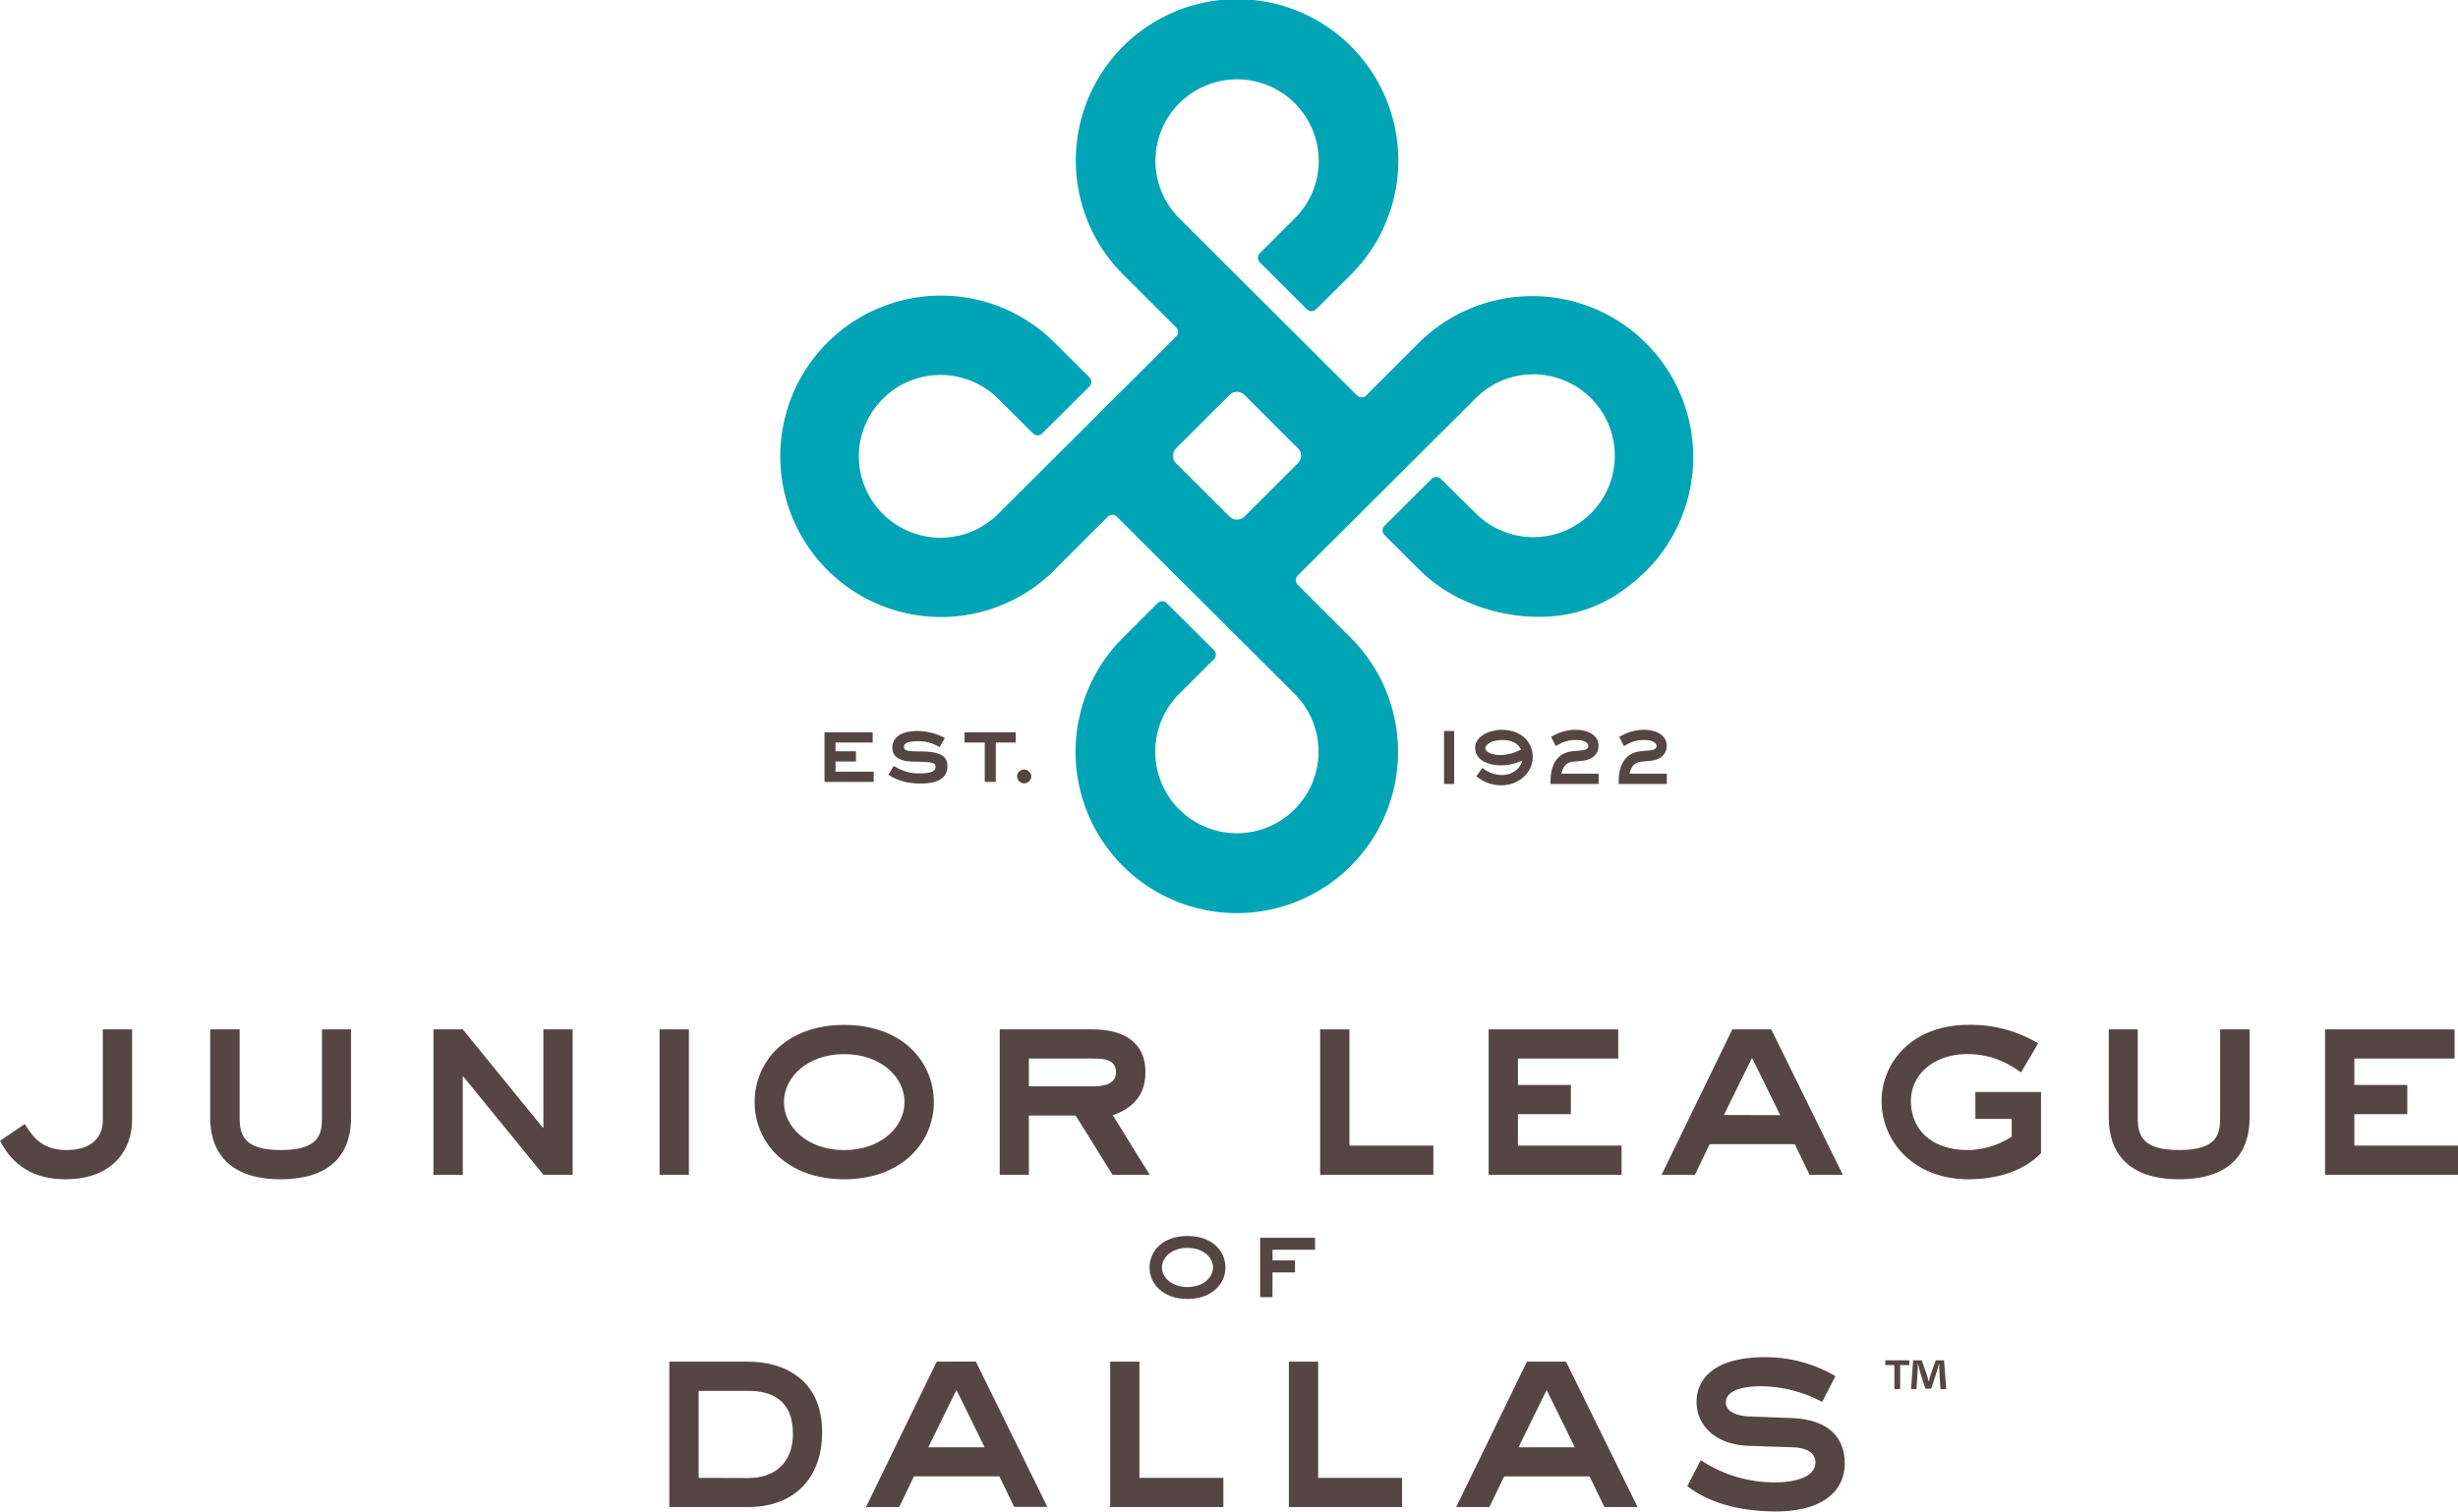 <?xml version="1.0" encoding="UTF-8" standalone="no"?>
<svg
   xmlns:dc="http://purl.org/dc/elements/1.1/"
   xmlns:cc="http://creativecommons.org/ns#"
   xmlns:rdf="http://www.w3.org/1999/02/22-rdf-syntax-ns#"
   xmlns:svg="http://www.w3.org/2000/svg"
   xmlns="http://www.w3.org/2000/svg"
   version="1.1"
   viewBox="0 0 834.05 512.95"
   data-name="Layer 1"
   id="Layer_1">
  <defs
     id="defs7">
    <style
       id="style2">.cls-1{fill:none;}.cls-2{fill:#554545;}.cls-2,.cls-4{fill-rule:evenodd;}.cls-3{clip-path:url(#clip-path);}.cls-4{fill:#00a5b5;}</style>
    <clipPath
       transform="translate(111.12 -140)"
       id="clip-path">
      <rect
         id="rect4"
         height="512.95"
         width="833.93"
         y="140"
         x="-111"
         class="cls-1" />
    </clipPath>
  </defs>
  <title
     id="title9">Vector Logo - high res (1)</title>
  <path
     id="path11"
     transform="translate(111.12 -140)"
     d="M278.94,570.11c0,5.64,4.65,10.7,12.88,10.7s12.87-5.06,12.87-10.7-4.57-10.68-12.87-10.68-12.88,5.06-12.88,10.68Zm21.54,0c0,3.5-3.44,6.66-8.66,6.66s-8.67-3.16-8.67-6.66,3.44-6.64,8.67-6.64,8.66,3.14,8.66,6.64Z"
     class="cls-2" />
  <polygon
     id="polygon13"
     points="431.79 440.19 427.59 440.19 427.59 420.05 446.23 420.05 446.23 424.1 431.79 424.1 431.79 427.74 439.42 427.74 439.42 431.8 431.79 431.8 431.79 440.19 431.79 440.19"
     class="cls-2" />
  <path
     id="path15"
     transform="translate(111.12 -140)"
     d="M142.84,602.09H116v49.33h26.85c14.81,0,25-9.14,25-25.42,0-18.39-13.66-23.91-25-23.91Zm-16.91,39.44V612h16.91c7.74,0,15.1,3,15.1,14.58,0,10-6.4,15-15.1,15Z"
     class="cls-2" />
  <path
     id="path17"
     transform="translate(111.12 -140)"
     d="M206.73,602.09l-24,49.33H194L199,641h29l5,10.38h11.27l-24.27-49.33Zm-2.87,29.06,9.56-19.44L223,631.15Z"
     class="cls-2" />
  <polygon
     id="polygon19"
     points="386.64 462.09 386.64 501.53 415.12 501.53 415.12 511.42 376.7 511.42 376.7 462.09 386.64 462.09 386.64 462.09"
     class="cls-2" />
  <polygon
     id="polygon21"
     points="447.28 462.09 447.28 501.53 475.76 501.53 475.76 511.42 437.34 511.42 437.34 462.09 447.28 462.09 447.28 462.09"
     class="cls-2" />
  <path
     id="path23"
     transform="translate(111.12 -140)"
     d="M407,602.09l-24,49.33h11.27l5-10.38h29l5,10.38h11.27l-24.27-49.33Zm-2.86,29.06,9.55-19.44,9.56,19.44Z"
     class="cls-2" />
  <g
     id="g29"
     clip-path="url(#clip-path)"
     class="cls-3">
    <path
       id="path25"
       transform="translate(111.12 -140)"
       d="M466,635.52a45.21,45.21,0,0,0,25.51,7.53c5,0,13.38-1.25,13.38-6.77,0-4-4.4-5-7.46-5.13l-14.8-.49c-12.15-.28-18.07-7.33-18.07-14.95,0-7.34,5.45-15.14,23.23-15.14A46.88,46.88,0,0,1,511.68,607l-4.5,8.75a45.1,45.1,0,0,0-20.93-5.32c-5.25,0-11.75,1.14-11.75,5.52,0,3.81,5.46,4.76,8.8,4.76l12.89.49c11.38.29,18.64,5.14,18.64,15.52,0,8.85-7,16.19-23.32,16.19-13.38,0-23.23-3.34-30.1-8.57l4.59-8.86Z"
       class="cls-2" />
    <path
       id="path27"
       transform="translate(111.12 -140)"
       d="M-102.71,521.43c2.3,3.53,5.16,8.85,14.24,8.85,7.75,0,12.24-3.81,12.24-10.09V489.33h9.93v30.86c0,9.63-6.3,20-22.55,20-15.77,0-20.46-10-22.27-13.05l8.41-5.71Z"
       class="cls-2" />
  </g>
  <path
     id="path31"
     transform="translate(111.12 -140)"
     d="M-29.81,489.33v30c0,5.91,1.53,10.95,14,10.95,13.18,0,13.94-5.6,13.94-10.95v-30H8v30c0,10.38-5,20.86-24,20.86-17.2,0-23.8-9.13-23.8-20.86v-30Z"
     class="cls-2" />
  <polygon
     id="polygon33"
     points="147.08 349.33 157.03 349.33 184.18 382.66 184.38 382.66 184.38 349.33 194.31 349.33 194.31 398.67 184.38 398.67 157.22 365.33 157.03 365.33 157.03 398.67 147.08 398.67 147.08 349.33 147.08 349.33"
     class="cls-2" />
  <polygon
     id="polygon35"
     points="223.81 398.67 233.75 398.67 233.75 349.33 223.81 349.33 223.81 398.67 223.81 398.67"
     class="cls-2" />
  <path
     id="path37"
     transform="translate(111.12 -140)"
     d="M144.94,514c0,13.81,11,26.2,30.4,26.2s30.41-12.39,30.41-26.2-10.81-26.19-30.41-26.19-30.4,12.39-30.4,26.19Zm50.86,0c0,8.57-8.12,16.29-20.46,16.29s-20.45-7.72-20.45-16.29,8.12-16.28,20.45-16.28S195.8,505.43,195.8,514Z"
     class="cls-2" />
  <path
     id="path39"
     transform="translate(111.12 -140)"
     d="M259.64,489.33H228.11v49.34H238V518.58h15.87l12.52,20.09H279l-12.52-20.19c4.67-1.71,11.08-5.15,11.08-14.57,0-11.15-8.69-14.58-17.87-14.58Zm-21.6,9.9h21.6c3.44,0,7.93.1,7.93,4.68,0,4.37-5,4.74-7.93,4.74H238v-9.42Z"
     class="cls-2" />
  <polygon
     id="polygon41"
     points="457.89 349.33 457.89 388.77 486.37 388.77 486.37 398.67 447.95 398.67 447.95 349.33 457.89 349.33 457.89 349.33"
     class="cls-2" />
  <polygon
     id="polygon43"
     points="549.09 349.33 549.09 359.23 515.07 359.23 515.07 368.18 533.03 368.18 533.03 378.1 515.07 378.1 515.07 388.77 550.23 388.77 550.23 398.67 505.13 398.67 505.13 349.33 549.09 349.33 549.09 349.33"
     class="cls-2" />
  <path
     id="path45"
     transform="translate(111.12 -140)"
     d="M476.69,489.33l-24,49.34H464l5-10.39H497.9l5,10.39h11.28l-24.27-49.34Zm-2.86,29.05L483.38,499l9.56,19.43Z"
     class="cls-2" />
  <path
     id="path47"
     transform="translate(111.12 -140)"
     d="M559.17,510.57h22.27v20.76c-2.11,2.2-9.26,8.86-24.66,8.86-18.35,0-29.44-12.66-29.44-26.58,0-12.47,9.75-25.81,29.54-25.81a44.36,44.36,0,0,1,23.6,6.27l-5.82,9.84c-3.16-2.12-8.89-6.2-18.16-6.2-11.67,0-19.21,7.14-19.21,15.9,0,9.34,6.59,16.67,19.49,16.67a27.91,27.91,0,0,0,14.72-4.57v-6H559.17v-9.13Z"
     class="cls-2" />
  <path
     id="path49"
     transform="translate(111.12 -140)"
     d="M614.26,489.33v30c0,5.91,1.52,10.95,14,10.95,13.19,0,13.95-5.6,13.95-10.95v-30h10v30c0,10.38-5,20.86-24,20.86-17.2,0-23.78-9.13-23.78-20.86v-30Z"
     class="cls-2" />
  <polygon
     id="polygon51"
     points="832.89 349.33 832.89 359.23 798.88 359.23 798.88 368.18 816.84 368.18 816.84 378.1 798.88 378.1 798.88 388.77 834.05 388.77 834.05 398.67 788.93 398.67 788.93 349.33 832.89 349.33 832.89 349.33"
     class="cls-2" />
  <path
     id="path53"
     transform="translate(111.12 -140)"
     d="M246.74,333.38l18-18a2.24,2.24,0,0,1,3.14,0l60.29,60.1a27.7,27.7,0,1,1-39.18,0l11.8-11.76a2.2,2.2,0,0,0,0-3.11l-16-15.92a2.18,2.18,0,0,0-3.12,0l-11.8,11.76a54.72,54.72,0,1,0,77.37,0l-18-18a2.22,2.22,0,0,1,0-3.14l60.36-60.15a27.63,27.63,0,1,1,0,39L377.8,302.51a2.27,2.27,0,0,0-3.14,0l-16,15.92a2.19,2.19,0,0,0,0,3.12l11.81,11.77c10.93,10.91,26.6,16,40.38,16,12.75,0,24.71-3.8,37-16a54.63,54.63,0,0,0-77.38-77.13l-18,18a2.22,2.22,0,0,1-3.13,0l-60.28-60.1a27.57,27.57,0,0,1,0-39.06,27.71,27.71,0,0,1,47.29,19.54,27.35,27.35,0,0,1-8.12,19.52l-11.86,11.83a2.21,2.21,0,0,0,0,3.12l15.95,15.91a2.23,2.23,0,0,0,3.14,0l11.87-11.81a54.72,54.72,0,1,0-77.38,0l18,17.95a2.2,2.2,0,0,1,0,3.13l-60.35,60.15a27.71,27.71,0,0,1-47.3-19.53,27.73,27.73,0,0,1,47.3-19.51l11.81,11.75a2.2,2.2,0,0,0,3.13,0l16-15.92a2.18,2.18,0,0,0,0-3.11l-11.79-11.76a54.54,54.54,0,1,0,0,77.12Zm59.38-18.06-18.21-18.15a3.51,3.51,0,0,1,0-5L306.12,274a3.55,3.55,0,0,1,5,0l18.2,18.16a3.53,3.53,0,0,1,0,5l-18.2,18.15a3.55,3.55,0,0,1-5,0Z"
     class="cls-4" />
  <polygon
     id="polygon55"
     points="283.51 261.88 283.51 258.41 290.44 258.41 290.44 254.95 283.51 254.95 283.51 251.98 296.12 251.98 296.12 248.52 279.77 248.52 279.77 265.35 296.46 265.35 296.46 261.88 283.51 261.88 283.51 261.88"
     class="cls-2" />
  <path
     id="path57"
     transform="translate(111.12 -140)"
     d="M201,395c-5.36,0-5.36-.59-5.36-1.68,0-1.56,2.88-1.78,4.6-1.78a13.49,13.49,0,0,1,6.91,1.69l.57.28,1.77-3.09-.47-.22a20.25,20.25,0,0,0-8.81-2.13c-7.94,0-8.55,4.25-8.55,5.56,0,3.17,2.36,4.76,7.2,4.83,6.9.16,7.46.31,7.46,1.9,0,1.38-1.7,2.07-5,2.07a15,15,0,0,1-8.48-2.13l-.7-.39-1.8,3,.29.19c1.09.69,4.37,2.79,10.62,2.79,6,0,9.1-1.95,9.1-5.8,0-3.05-1.58-5.09-9.3-5.09Z"
     class="cls-2" />
  <polygon
     id="polygon59"
     points="327.3 248.52 327.3 251.98 334.15 251.98 334.15 265.35 337.89 265.35 337.89 251.98 344.68 251.98 344.68 248.52 327.3 248.52 327.3 248.52"
     class="cls-2" />
  <path
     id="path61"
     transform="translate(111.12 -140)"
     d="M236.56,405.47a2.07,2.07,0,0,1-2.19-2,2.1,2.1,0,0,1,2.19-2,2.13,2.13,0,0,1,2.2,2,2.1,2.1,0,0,1-2.2,2Z"
     class="cls-2" />
  <path
     id="path63"
     transform="translate(111.12 -140)"
     d="M236.56,405.84a2.36,2.36,0,1,0-2.55-2.35,2.43,2.43,0,0,0,2.55,2.35Zm0-4a1.76,1.76,0,0,1,1.84,1.63,1.74,1.74,0,0,1-1.84,1.62,1.7,1.7,0,0,1-1.82-1.62,1.73,1.73,0,0,1,1.82-1.63Z"
     class="cls-2" />
  <polygon
     id="polygon65"
     points="489.99 266.05 493.42 266.05 493.42 248.07 489.99 248.07 489.99 266.05 489.99 266.05"
     class="cls-2" />
  <path
     id="path67"
     transform="translate(111.12 -140)"
     d="M398.75,387.65c-4.59,0-9.33,2.28-9.33,6.08,0,4.4,4.74,6,8.79,6a18,18,0,0,0,7.23-1.64c-.52,2-2.53,4.93-7.11,4.93a10.92,10.92,0,0,1-6-2.08l-.49-.34-2,2.84.69.49a12.57,12.57,0,0,0,7.73,2.56c6,0,10.71-4.26,10.71-9.7,0-5.27-4.33-9.1-10.27-9.1Zm6.24,6.72a15.35,15.35,0,0,1-6.88,1.85c-3.82,0-5.25-1.44-5.25-2.36s1.74-2.73,5.93-2.73,5.6,2.06,6.2,3.24Z"
     class="cls-2" />
  <path
     id="path69"
     transform="translate(111.12 -140)"
     d="M418.68,402.56c.44-1.94,1.32-3.78,3.86-4.06l3.48-.36c2.62-.24,5.27-1.89,5.27-5,0-4-4.17-5.49-7.74-5.49a15.87,15.87,0,0,0-7.83,2.13l-.53.28,1.59,3.11.9-.47a11.14,11.14,0,0,1,6.08-1.57c3,0,4.08,1.11,4.08,2.07s-1.06,1.3-2.07,1.41l-3.41.35c-3.37.37-7.37,2.48-7.37,10.48v.61h16.34v-3.49Z"
     class="cls-2" />
  <path
     id="path71"
     transform="translate(111.12 -140)"
     d="M441.83,402.56c.43-1.94,1.31-3.78,3.84-4.06l3.49-.36c2.61-.24,5.27-1.89,5.27-5,0-4-4.17-5.49-7.73-5.49a15.81,15.81,0,0,0-7.83,2.13l-.54.28,1.59,3.11.9-.47a11.12,11.12,0,0,1,6.08-1.57c3,0,4.09,1.11,4.09,2.07s-1.07,1.3-2.08,1.41l-3.41.35c-3.36.37-7.37,2.48-7.37,10.48v.61h16.34v-3.49Z"
     class="cls-2" />
  <path
     id="path73"
     transform="translate(111.12 -140)"
     d="M547.34,611.39h1.94l-.75-9.75h-2.81L544,606.47c-.22.68-.44,1.55-.69,2.4h0c-.26-1-.4-1.72-.65-2.46l-1.7-4.77h-2.91l-.72,9.75h1.87l.36-5.73c0-.9.07-1.83.07-2.73h.11c.22.86.51,2,.68,2.76l1.77,5.55h2l1.76-5.41c.25-.89.58-2,.83-2.9h.11c0,1,0,2,.07,2.73l.36,5.73Zm-10.58-9.75H528.6v1.61h3.09v8.14h1.95v-8.14h3.12v-1.61Z"
     class="cls-2" />
</svg>
